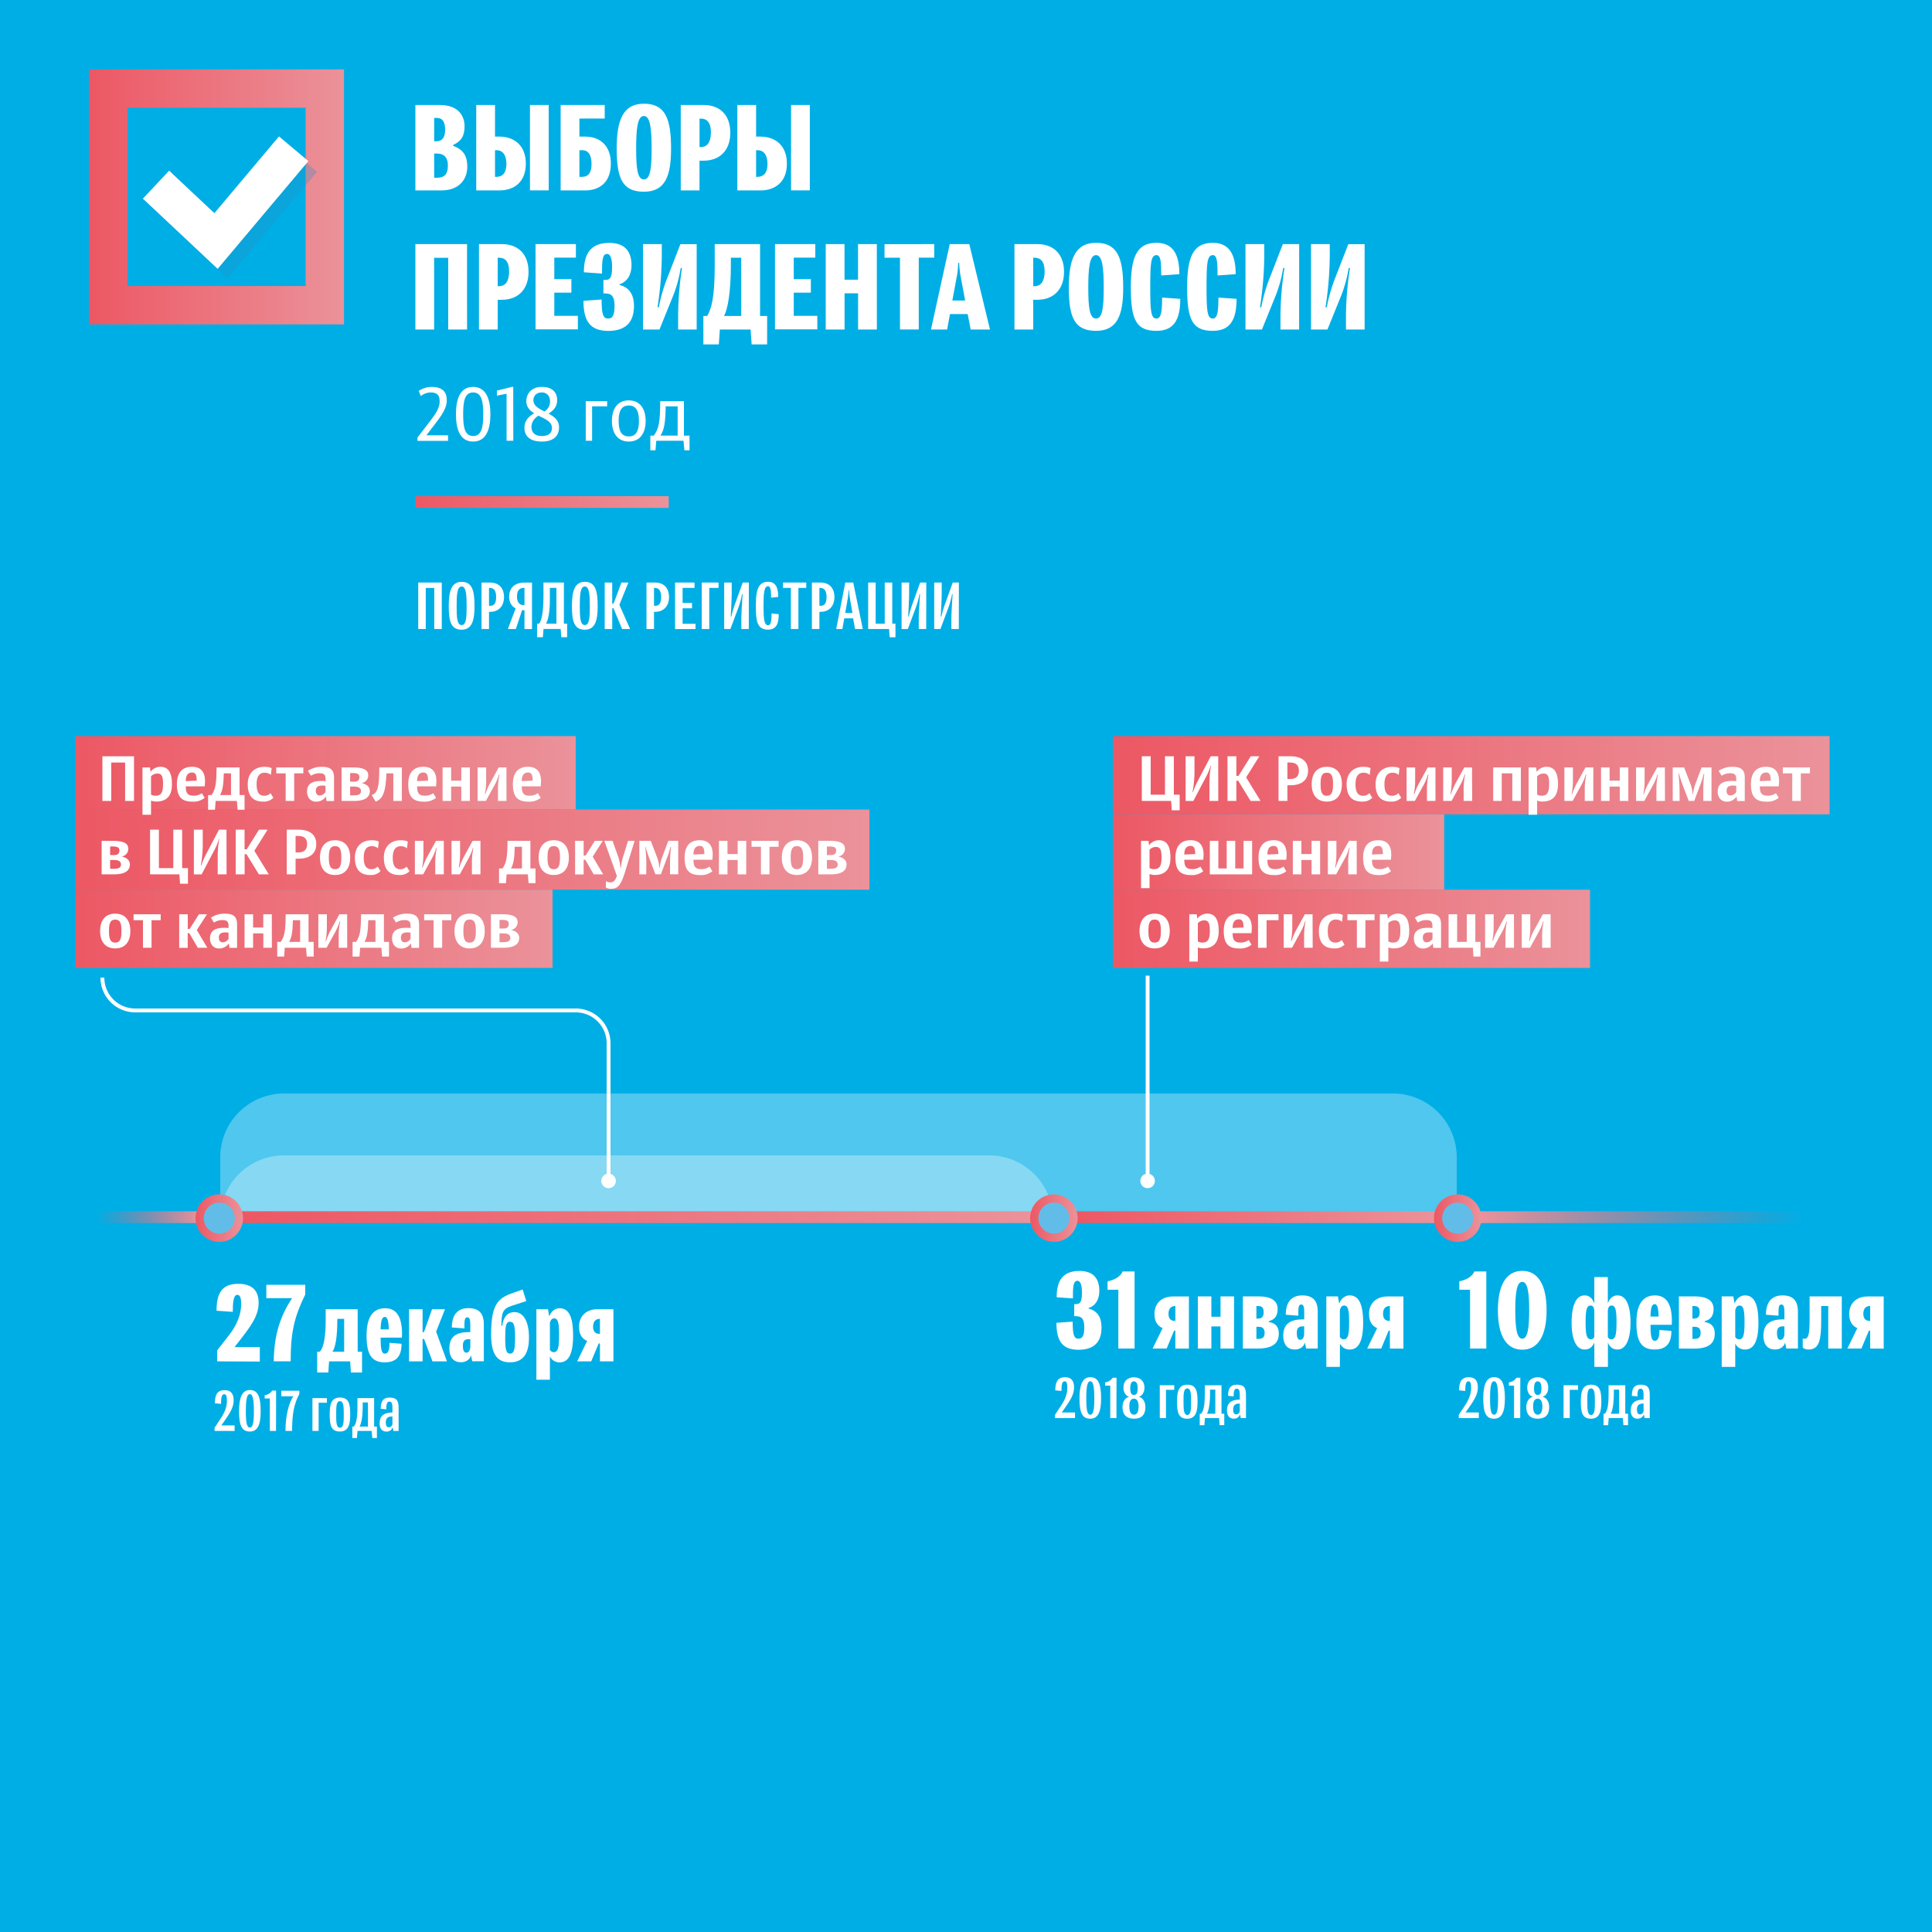 <svg xmlns="http://www.w3.org/2000/svg" xmlns:xlink="http://www.w3.org/1999/xlink" viewBox="0 0 1000 1000"><defs><style>.cls-1{isolation:isolate;}.cls-2{fill:#00aee6;}.cls-3{fill:url(#linear-gradient);}.cls-4{fill:url(#linear-gradient-2);}.cls-5{fill:url(#linear-gradient-3);}.cls-6{fill:url(#linear-gradient-4);}.cls-7{fill:url(#linear-gradient-5);}.cls-8{fill:url(#linear-gradient-6);}.cls-11,.cls-9{fill:#fff;}.cls-10,.cls-12,.cls-13,.cls-14,.cls-15,.cls-18,.cls-20,.cls-21,.cls-22,.cls-23{fill:none;}.cls-10,.cls-12,.cls-13,.cls-14,.cls-15,.cls-16,.cls-17,.cls-18,.cls-19,.cls-20,.cls-21,.cls-22,.cls-23{stroke-miterlimit:10;}.cls-10,.cls-21,.cls-22{stroke-width:19.86px;}.cls-10{stroke:url(#linear-gradient-7);}.cls-11{opacity:0.31;}.cls-12,.cls-13,.cls-14,.cls-15{stroke-width:6.11px;}.cls-12{stroke:url(#linear-gradient-8);}.cls-13{stroke:url(#linear-gradient-9);}.cls-14{stroke:url(#linear-gradient-10);}.cls-15{stroke:url(#linear-gradient-11);}.cls-16,.cls-17,.cls-19{fill:#61bde8;stroke-width:4.27px;}.cls-16{stroke:url(#linear-gradient-12);}.cls-17{stroke:url(#linear-gradient-13);}.cls-18,.cls-22{stroke:#fff;}.cls-18{stroke-width:2px;}.cls-19{stroke:url(#linear-gradient-14);}.cls-20,.cls-23{stroke-width:6px;}.cls-20{stroke:url(#linear-gradient-15);}.cls-21{stroke:#278cc2;opacity:0.3;mix-blend-mode:multiply;}.cls-23{stroke:url(#linear-gradient-16);}</style><linearGradient id="linear-gradient" x1="576" y1="401.25" x2="947" y2="401.25" gradientUnits="userSpaceOnUse"><stop offset="0" stop-color="#ec5864"/><stop offset="1" stop-color="#eb929a"/></linearGradient><linearGradient id="linear-gradient-2" y1="441" x2="747.5" y2="441" xlink:href="#linear-gradient"/><linearGradient id="linear-gradient-3" y1="480.75" x2="823" y2="480.75" xlink:href="#linear-gradient"/><linearGradient id="linear-gradient-4" x1="39" y1="400" x2="298" y2="400" xlink:href="#linear-gradient"/><linearGradient id="linear-gradient-5" x1="39" y1="439.75" x2="450" y2="439.75" xlink:href="#linear-gradient"/><linearGradient id="linear-gradient-6" x1="39" y1="480.75" x2="286" y2="480.75" xlink:href="#linear-gradient"/><linearGradient id="linear-gradient-7" x1="46.07" y1="101.9" x2="178.06" y2="101.9" xlink:href="#linear-gradient"/><linearGradient id="linear-gradient-8" x1="123" y1="630" x2="535" y2="630" xlink:href="#linear-gradient"/><linearGradient id="linear-gradient-9" x1="557" y1="630" x2="744" y2="630" xlink:href="#linear-gradient"/><linearGradient id="linear-gradient-10" x1="50" y1="630" x2="103" y2="630" gradientUnits="userSpaceOnUse"><stop offset="0" stop-color="#ec5864" stop-opacity="0"/><stop offset="1" stop-color="#eb929a"/></linearGradient><linearGradient id="linear-gradient-11" x1="-1749" y1="1136" x2="-1581" y2="1136" gradientTransform="translate(-815 1766) rotate(180)" xlink:href="#linear-gradient-10"/><linearGradient id="linear-gradient-12" x1="101.21" y1="630.5" x2="125.79" y2="630.5" xlink:href="#linear-gradient"/><linearGradient id="linear-gradient-13" x1="533.21" y1="630.5" x2="557.79" y2="630.5" xlink:href="#linear-gradient"/><linearGradient id="linear-gradient-14" x1="742.21" y1="630.5" x2="766.79" y2="630.5" xlink:href="#linear-gradient"/><linearGradient id="linear-gradient-15" x1="216" y1="259.84" x2="346.13" y2="259.84" xlink:href="#linear-gradient"/><linearGradient id="linear-gradient-16" x1="215" y1="259.84" x2="345.13" y2="259.84" xlink:href="#linear-gradient"/></defs><title>4</title><g class="cls-1"><g id="Layer_1" data-name="Layer 1"><rect class="cls-2" x="-9" y="-9" width="1018" height="1018"/><rect class="cls-3" x="576" y="381" width="371" height="40.5"/><rect class="cls-4" x="576" y="421.5" width="171.5" height="39"/><rect class="cls-5" x="576" y="460.5" width="247" height="40.5"/><rect class="cls-6" x="39" y="381" width="259" height="38"/><rect class="cls-7" x="39" y="419" width="411" height="41.5"/><rect class="cls-8" x="39" y="460.5" width="247" height="40.5"/><path class="cls-9" d="M69.36,414.57H64.77V394.68h-7.2v19.89H53V391.45H69.36Z"/><path class="cls-9" d="M78.17,414.4v7.31H73.75V397.23h3.88l.27,2.28A6.44,6.44,0,0,1,83,396.89c3.4,0,6,2,6,9,0,6.56-3.16,9-8.26,9A8.9,8.9,0,0,1,78.17,414.4Zm0-12.58v9.45a4.13,4.13,0,0,0,2.55.58c2.58,0,3.67-1.66,3.67-6,0-4.15-.71-5.47-3-5.47A4.52,4.52,0,0,0,78.17,401.82Z"/><path class="cls-9" d="M99.42,396.89c4.72,0,6.7,2.89,6.7,7.42,0,.64-.07,1.63-.17,2.71H96.16c0,3.17.78,4.83,3.91,4.83a7,7,0,0,0,4.41-1.29l1.47,2.38a9.13,9.13,0,0,1-6.19,2c-5.17,0-8.19-1.87-8.19-9C91.57,399.75,94.46,396.89,99.42,396.89Zm-3.26,7.42,5.64-.24c0-2.65-.44-4.22-2.38-4.22C97.18,399.85,96.16,401.45,96.16,404.31Z"/><path class="cls-9" d="M126.58,411.51v7.62H123l-.38-4.56h-11l-.34,4.56h-3.57v-7.62h1.8c2.14-3.13,2.52-6.08,2.59-14.28H124v14.28Zm-7,0V400.29h-3.74c-.14,5.82-.61,8.91-1.94,11.22Z"/><path class="cls-9" d="M140,410.53l1.5,2.38a6.83,6.83,0,0,1-5.27,2c-4.69,0-8-2.28-8-9,0-6.19,4-9,8.67-9,2.92,0,3.7.75,3.7.75l-.4,3.44a4.68,4.68,0,0,0-3.27-1.13c-2.65,0-4.11,1.91-4.11,5.92,0,4.21,1.32,6,3.94,6A4.23,4.23,0,0,0,140,410.53Z"/><path class="cls-9" d="M157,397.23v3.06h-4.72v14.28h-4.42V400.29H143v-3.06Z"/><path class="cls-9" d="M159.36,399a12.43,12.43,0,0,1,7.41-2.08c4.49,0,6.12,1.84,6.12,5.51v12.17H169l-.31-2.34a5.91,5.91,0,0,1-5.1,2.68c-2.78,0-4.66-2.07-4.66-5.3,0-4.28,3.37-5.41,7.11-5.41a14.78,14.78,0,0,1,2.48.14v-1c0-2.11-.58-3.13-3.09-3.13a7.69,7.69,0,0,0-4.45,1.29Zm9.11,7.75a8.49,8.49,0,0,0-1.63-.14c-2,0-3.37.58-3.37,2.65,0,1.53.62,2.49,2.08,2.49a3.89,3.89,0,0,0,2.92-1.77Z"/><path class="cls-9" d="M176.8,414.57V397.23h5.89c5.71,0,7.92,1.4,7.92,4.15a4,4,0,0,1-3.47,3.95c2.55.5,4.28,1.9,4.28,4.11,0,3.53-3,5.13-8.26,5.13Zm4.42-14.45v4.46h2.11c1.9,0,2.69-.78,2.69-2.35s-1-2.11-3.74-2.11Zm0,7v4.55h1.84c2.65,0,3.77-.61,3.77-2.24s-1.32-2.31-3.77-2.31Z"/><path class="cls-9" d="M192.38,411.51c3.12-1.15,3.94-3.87,3.94-14.28H208v17.34h-4.42V400.29H200c-.27,9.32-1.77,13.23-5.54,14.62Z"/><path class="cls-9" d="M219.17,396.89c4.72,0,6.69,2.89,6.69,7.42,0,.64-.07,1.63-.17,2.71H215.9c0,3.17.78,4.83,3.91,4.83a7,7,0,0,0,4.42-1.29l1.46,2.38a9.08,9.08,0,0,1-6.18,2c-5.17,0-8.2-1.87-8.2-9C211.31,399.75,214.2,396.89,219.17,396.89Zm-3.27,7.42,5.65-.24c0-2.65-.45-4.22-2.38-4.22C216.92,399.85,215.9,401.45,215.9,404.31Z"/><path class="cls-9" d="M243.2,414.57h-4.42v-7.44h-5.27v7.44h-4.42V397.23h4.42v6.84h5.27v-6.84h4.42Z"/><path class="cls-9" d="M262.17,414.57h-4.41v-5.3a36.88,36.88,0,0,1,.78-8.4h-.27a26.52,26.52,0,0,1-2.39,5.68l-4.38,8h-4.28V397.23h4.42v6.23a37.72,37.72,0,0,1-.68,7.61h.27a33.75,33.75,0,0,1,2.34-5.54l4.56-8.3h4Z"/><path class="cls-9" d="M273.33,396.89c4.72,0,6.7,2.89,6.7,7.42,0,.64-.07,1.63-.17,2.71h-9.8c0,3.17.79,4.83,3.91,4.83a7,7,0,0,0,4.42-1.29l1.47,2.38a9.13,9.13,0,0,1-6.19,2c-5.17,0-8.2-1.87-8.2-9C265.47,399.75,268.36,396.89,273.33,396.89Zm-3.27,7.42,5.65-.24c0-2.65-.44-4.22-2.38-4.22C271.08,399.85,270.06,401.45,270.06,404.31Z"/><path class="cls-9" d="M52.6,452.57V435.23h5.88c5.72,0,7.93,1.4,7.93,4.15a4,4,0,0,1-3.47,3.95c2.55.5,4.28,1.9,4.28,4.11,0,3.53-3,5.13-8.26,5.13ZM57,438.12v4.46h2.11c1.9,0,2.69-.78,2.69-2.35s-1-2.11-3.74-2.11Zm0,7v4.55h1.84c2.65,0,3.77-.61,3.77-2.24s-1.32-2.31-3.77-2.31Z"/><path class="cls-9" d="M97.28,457.4H93.2l-.34-4.83H77.66V429.45h4.59v19.89H89.7V429.45h4.58v19.89h3Z"/><path class="cls-9" d="M117.27,452.57h-4.59v-9.31a55.05,55.05,0,0,1,.81-9.08h-.17a27.24,27.24,0,0,1-2.14,5.41l-6.83,13h-4V429.45h4.59v8.61a57.93,57.93,0,0,1-1,9.85h.27a34.34,34.34,0,0,1,2.31-5.47l6.83-13h3.88Z"/><path class="cls-9" d="M139.13,452.57H134l-6.43-10.47h-.95v10.47H122V429.45h4.59v10.14h1.12l6.32-10.14h4.46l-6.84,10.92Z"/><path class="cls-9" d="M153,452.57h-4.59V429.45h6.12c5.81,0,9.18,2.59,9.18,7.45s-3.34,7.55-9.18,7.55H153Zm0-19.89v8.54h1.42c3.4,0,4.53-1.8,4.53-4.32s-1.13-4.22-4.56-4.22Z"/><path class="cls-9" d="M165.62,443.9c0-5.78,2.89-9,7.82-9s7.82,3.23,7.82,9-2.89,9-7.82,9S165.62,449.68,165.62,443.9Zm4.59,0c0,3.64.51,6,3.23,6s3.23-2.31,3.23-6-.48-5.95-3.23-5.95S170.21,440.27,170.21,443.9Z"/><path class="cls-9" d="M195.47,448.53l1.49,2.38a6.81,6.81,0,0,1-5.27,2c-4.69,0-8-2.28-8-9,0-6.19,4-9,8.66-9,2.93,0,3.71.75,3.71.75l-.41,3.44a4.67,4.67,0,0,0-3.26-1.13c-2.65,0-4.12,1.91-4.12,5.92,0,4.21,1.33,6,4,6A4.23,4.23,0,0,0,195.47,448.53Z"/><path class="cls-9" d="M210.46,448.53l1.5,2.38a6.83,6.83,0,0,1-5.27,2c-4.69,0-8-2.28-8-9,0-6.19,4-9,8.67-9,2.92,0,3.7.75,3.7.75l-.4,3.44A4.68,4.68,0,0,0,207.4,438c-2.65,0-4.11,1.91-4.11,5.92,0,4.21,1.32,6,3.94,6A4.23,4.23,0,0,0,210.46,448.53Z"/><path class="cls-9" d="M229.71,452.57h-4.42v-5.3a36.88,36.88,0,0,1,.78-8.4h-.28a26.59,26.59,0,0,1-2.37,5.68l-4.39,8h-4.28V435.23h4.42v6.23a37.72,37.72,0,0,1-.68,7.61h.27a33.75,33.75,0,0,1,2.34-5.54l4.56-8.3h4.05Z"/><path class="cls-9" d="M248.68,452.57h-4.42v-5.3a36.88,36.88,0,0,1,.78-8.4h-.27a26.84,26.84,0,0,1-2.38,5.68l-4.39,8h-4.28V435.23h4.42v6.23a37.72,37.72,0,0,1-.68,7.61h.27a33.2,33.2,0,0,1,2.35-5.54l4.55-8.3h4.05Z"/><path class="cls-9" d="M277.17,449.51v7.62H273.6l-.38-4.56h-11l-.34,4.56h-3.57v-7.62h1.81c2.14-3.13,2.51-6.08,2.58-14.28h11.83v14.28Zm-7,0V438.29h-3.74c-.13,5.82-.61,8.91-1.94,11.22Z"/><path class="cls-9" d="M278.8,443.9c0-5.78,2.89-9,7.82-9s7.82,3.23,7.82,9-2.89,9-7.82,9S278.8,449.68,278.8,443.9Zm4.59,0c0,3.64.51,6,3.23,6s3.23-2.31,3.23-6-.47-5.95-3.23-5.95S283.39,440.27,283.39,443.9Z"/><path class="cls-9" d="M306.78,443.39l5.44,9.18h-4.93L302.94,445h-.85v7.61h-4.42V435.23h4.42v7.59h1l4.79-7.59H312Z"/><path class="cls-9" d="M312.8,435.23h4.25l2.55,7.14a23.45,23.45,0,0,1,1.53,6.77h.27a29,29,0,0,1,1.46-6.77l2.21-7.14h3.4l-5,16.25c-2.07,6.63-3.74,8.57-7.07,8.57a5,5,0,0,1-2.79-.68v-3.23a5.24,5.24,0,0,0,2.21.58c1.57,0,2.62-.71,3.47-3.4Z"/><path class="cls-9" d="M334.49,452.57h-3.57V435.23h5.92L340.2,444a18.37,18.37,0,0,1,1.06,5h.27a19.14,19.14,0,0,1,1.09-5l3.3-8.81h5.13v17.34H346.8v-6.08a73.3,73.3,0,0,1,.51-8.06H347a41.75,41.75,0,0,1-1.63,5.34l-3.3,8.8h-2.82l-2.86-7.44a62.25,62.25,0,0,1-2.21-6.7H334c.17,1.19.54,5.47.54,8.06Z"/><path class="cls-9" d="M362.2,434.89c4.73,0,6.7,2.89,6.7,7.42,0,.64-.07,1.63-.17,2.71h-9.79c0,3.17.78,4.83,3.91,4.83a7,7,0,0,0,4.42-1.29l1.46,2.38a9.13,9.13,0,0,1-6.19,2c-5.17,0-8.19-1.87-8.19-9C354.35,437.75,357.24,434.89,362.2,434.89Zm-3.26,7.42,5.64-.24c0-2.65-.44-4.22-2.38-4.22C360,437.85,358.94,439.45,358.94,442.31Z"/><path class="cls-9" d="M386.24,452.57h-4.42v-7.44h-5.27v7.44h-4.42V435.23h4.42v6.84h5.27v-6.84h4.42Z"/><path class="cls-9" d="M403,435.23v3.06h-4.72v14.28h-4.42V438.29H389v-3.06Z"/><path class="cls-9" d="M404.67,443.9c0-5.78,2.89-9,7.82-9s7.82,3.23,7.82,9-2.89,9-7.82,9S404.67,449.68,404.67,443.9Zm4.59,0c0,3.64.51,6,3.23,6s3.23-2.31,3.23-6-.48-5.95-3.23-5.95S409.26,440.27,409.26,443.9Z"/><path class="cls-9" d="M423.54,452.57V435.23h5.88c5.71,0,7.92,1.4,7.92,4.15a4,4,0,0,1-3.47,3.95c2.55.5,4.29,1.9,4.29,4.11,0,3.53-3,5.13-8.26,5.13ZM428,438.12v4.46h2.11c1.9,0,2.68-.78,2.68-2.35s-.95-2.11-3.74-2.11Zm0,7v4.55h1.83c2.66,0,3.78-.61,3.78-2.24s-1.33-2.31-3.78-2.31Z"/><path class="cls-9" d="M51.82,481.9c0-5.78,2.89-9,7.82-9s7.82,3.23,7.82,9-2.89,9-7.82,9S51.82,487.68,51.82,481.9Zm4.59,0c0,3.64.51,6,3.23,6s3.23-2.31,3.23-6S62.39,476,59.64,476,56.41,478.27,56.41,481.9Z"/><path class="cls-9" d="M83.17,473.23v3.06H78.44v14.28H74V476.29H69.13v-3.06Z"/><path class="cls-9" d="M101.87,481.39l5.44,9.18h-4.93L98,483h-.85v7.61H92.76V473.23h4.42v7.59h1l4.8-7.59h4.14Z"/><path class="cls-9" d="M109.18,475a12.41,12.41,0,0,1,7.41-2.08c4.49,0,6.12,1.84,6.12,5.51v12.17h-3.95l-.3-2.34a5.93,5.93,0,0,1-5.1,2.68c-2.79,0-4.66-2.07-4.66-5.3,0-4.28,3.37-5.41,7.11-5.41a14.93,14.93,0,0,1,2.48.14v-1c0-2.11-.58-3.13-3.09-3.13a7.74,7.74,0,0,0-4.46,1.29Zm9.11,7.75a8.66,8.66,0,0,0-1.63-.14c-2,0-3.37.58-3.37,2.65,0,1.53.61,2.49,2.08,2.49a3.89,3.89,0,0,0,2.92-1.77Z"/><path class="cls-9" d="M140.73,490.57h-4.42v-7.44H131v7.44h-4.42V473.23H131v6.84h5.27v-6.84h4.42Z"/><path class="cls-9" d="M162.35,487.51v7.62h-3.57l-.37-4.56h-11l-.34,4.56h-3.57v-7.62h1.8c2.14-3.13,2.51-6.08,2.58-14.28h11.83v14.28Zm-7,0V476.29h-3.74c-.13,5.82-.61,8.91-1.93,11.22Z"/><path class="cls-9" d="M179.72,490.57h-4.41v-5.3a36.88,36.88,0,0,1,.78-8.4h-.27a26.84,26.84,0,0,1-2.38,5.68l-4.39,8h-4.28V473.23h4.42v6.23a37.72,37.72,0,0,1-.68,7.61h.27a33.75,33.75,0,0,1,2.34-5.54l4.56-8.3h4Z"/><path class="cls-9" d="M201.35,487.51v7.62h-3.57l-.37-4.56h-11l-.34,4.56h-3.57v-7.62h1.81c2.14-3.13,2.51-6.08,2.58-14.28h11.83v14.28Zm-7,0V476.29h-3.74c-.13,5.82-.61,8.91-1.94,11.22Z"/><path class="cls-9" d="M203.39,475a12.41,12.41,0,0,1,7.41-2.08c4.49,0,6.12,1.84,6.12,5.51v12.17H213l-.31-2.34a5.91,5.91,0,0,1-5.1,2.68c-2.78,0-4.66-2.07-4.66-5.3,0-4.28,3.37-5.41,7.11-5.41a14.78,14.78,0,0,1,2.48.14v-1c0-2.11-.58-3.13-3.09-3.13a7.69,7.69,0,0,0-4.45,1.29Zm9.11,7.75a8.49,8.49,0,0,0-1.63-.14c-2,0-3.37.58-3.37,2.65,0,1.53.62,2.49,2.08,2.49A3.89,3.89,0,0,0,212.5,486Z"/><path class="cls-9" d="M233.58,473.23v3.06h-4.72v14.28h-4.42V476.29h-4.9v-3.06Z"/><path class="cls-9" d="M235.25,481.9c0-5.78,2.89-9,7.82-9s7.82,3.23,7.82,9-2.89,9-7.82,9S235.25,487.68,235.25,481.9Zm4.59,0c0,3.64.51,6,3.23,6s3.23-2.31,3.23-6-.48-5.95-3.23-5.95S239.84,478.27,239.84,481.9Z"/><path class="cls-9" d="M254.12,490.57V473.23H260c5.71,0,7.92,1.4,7.92,4.15a4,4,0,0,1-3.47,3.95c2.55.5,4.29,1.9,4.29,4.11,0,3.53-3,5.13-8.26,5.13Zm4.42-14.45v4.46h2.11c1.9,0,2.68-.78,2.68-2.35s-.95-2.11-3.74-2.11Zm0,7v4.55h1.83c2.66,0,3.78-.61,3.78-2.24s-1.33-2.31-3.78-2.31Z"/><path class="cls-9" d="M610.59,419.4h-4.08l-.34-4.83H591V391.45h4.59v19.89H603V391.45h4.59v19.89h3Z"/><path class="cls-9" d="M630.58,414.57H626v-9.31a54,54,0,0,1,.81-9.08h-.17a27.92,27.92,0,0,1-2.14,5.41l-6.83,13h-4V391.45h4.59v8.61a57.93,57.93,0,0,1-1,9.85h.27a35.23,35.23,0,0,1,2.32-5.47l6.83-13h3.87Z"/><path class="cls-9" d="M652.45,414.57h-5.14l-6.42-10.47h-.95v10.47h-4.59V391.45h4.59v10.14h1.12l6.32-10.14h4.45L645,402.37Z"/><path class="cls-9" d="M666.35,414.57h-4.59V391.45h6.12c5.82,0,9.18,2.59,9.18,7.45s-3.33,7.55-9.18,7.55h-1.53Zm0-19.89v8.54h1.43c3.4,0,4.52-1.8,4.52-4.32s-1.12-4.22-4.55-4.22Z"/><path class="cls-9" d="M678.93,405.9c0-5.78,2.89-9,7.82-9s7.82,3.23,7.82,9-2.89,9-7.82,9S678.93,411.68,678.93,405.9Zm4.59,0c0,3.64.51,6,3.23,6s3.23-2.31,3.23-6-.47-5.95-3.23-5.95S683.52,402.27,683.52,405.9Z"/><path class="cls-9" d="M708.79,410.53l1.49,2.38a6.83,6.83,0,0,1-5.27,2c-4.69,0-8-2.28-8-9,0-6.19,4-9,8.67-9,2.93,0,3.71.75,3.71.75l-.41,3.44a4.68,4.68,0,0,0-3.27-1.13c-2.65,0-4.11,1.91-4.11,5.92,0,4.21,1.33,6,3.94,6A4.24,4.24,0,0,0,708.79,410.53Z"/><path class="cls-9" d="M723.78,410.53l1.49,2.38a6.81,6.81,0,0,1-5.27,2c-4.69,0-8-2.28-8-9,0-6.19,4-9,8.66-9,2.93,0,3.71.75,3.71.75l-.41,3.44a4.67,4.67,0,0,0-3.26-1.13c-2.65,0-4.11,1.91-4.11,5.92,0,4.21,1.32,6,3.94,6A4.23,4.23,0,0,0,723.78,410.53Z"/><path class="cls-9" d="M743,414.57H738.6v-5.3a37.52,37.52,0,0,1,.78-8.4h-.27a26.28,26.28,0,0,1-2.38,5.68l-4.38,8h-4.29V397.23h4.42v6.23a36.92,36.92,0,0,1-.68,7.61h.27a34.14,34.14,0,0,1,2.35-5.54l4.56-8.3h4Z"/><path class="cls-9" d="M762,414.57h-4.42v-5.3a36.62,36.62,0,0,1,.79-8.4h-.28a26.28,26.28,0,0,1-2.38,5.68l-4.38,8H747V397.23h4.42v6.23a37.72,37.72,0,0,1-.68,7.61h.27a33.75,33.75,0,0,1,2.34-5.54l4.56-8.3h4Z"/><path class="cls-9" d="M787.19,414.57h-4.42V400.29h-5.48v14.28h-4.41V397.23h14.31Z"/><path class="cls-9" d="M795.62,414.4v7.31H791.2V397.23h3.88l.27,2.28a6.44,6.44,0,0,1,5.06-2.62c3.4,0,6,2,6,9,0,6.56-3.16,9-8.26,9A8.9,8.9,0,0,1,795.62,414.4Zm0-12.58v9.45a4.13,4.13,0,0,0,2.55.58c2.58,0,3.67-1.66,3.67-6,0-4.15-.71-5.47-3-5.47A4.52,4.52,0,0,0,795.62,401.82Z"/><path class="cls-9" d="M824.69,414.57h-4.42v-5.3a36.88,36.88,0,0,1,.78-8.4h-.27a26.84,26.84,0,0,1-2.38,5.68l-4.39,8h-4.28V397.23h4.42v6.23a36.92,36.92,0,0,1-.68,7.61h.27a33.2,33.2,0,0,1,2.35-5.54l4.55-8.3h4.05Z"/><path class="cls-9" d="M842.81,414.57h-4.42v-7.44h-5.27v7.44H828.7V397.23h4.42v6.84h5.27v-6.84h4.42Z"/><path class="cls-9" d="M861.78,414.57h-4.42v-5.3a37.52,37.52,0,0,1,.78-8.4h-.27a26.28,26.28,0,0,1-2.38,5.68l-4.38,8h-4.29V397.23h4.42v6.23a36.92,36.92,0,0,1-.68,7.61h.28a32.83,32.83,0,0,1,2.34-5.54l4.56-8.3h4Z"/><path class="cls-9" d="M869.37,414.57H865.8V397.23h5.91l3.37,8.81a18.62,18.62,0,0,1,1,5h.27a19.14,19.14,0,0,1,1.09-5l3.3-8.81h5.13v17.34h-4.25v-6.08a76,76,0,0,1,.51-8.06h-.27a40.21,40.21,0,0,1-1.63,5.34l-3.3,8.8h-2.82l-2.86-7.44a67.37,67.37,0,0,1-2.21-6.7h-.27c.17,1.19.55,5.47.55,8.06Z"/><path class="cls-9" d="M889.56,399a12.41,12.41,0,0,1,7.41-2.08c4.49,0,6.12,1.84,6.12,5.51v12.17h-3.94l-.31-2.34a5.91,5.91,0,0,1-5.1,2.68c-2.78,0-4.65-2.07-4.65-5.3,0-4.28,3.36-5.41,7.1-5.41a14.78,14.78,0,0,1,2.48.14v-1c0-2.11-.58-3.13-3.09-3.13a7.74,7.74,0,0,0-4.46,1.29Zm9.11,7.75a8.49,8.49,0,0,0-1.63-.14c-2,0-3.37.58-3.37,2.65,0,1.53.62,2.49,2.08,2.49a3.89,3.89,0,0,0,2.92-1.77Z"/><path class="cls-9" d="M914.14,396.89c4.73,0,6.7,2.89,6.7,7.42,0,.64-.07,1.63-.17,2.71h-9.79c0,3.17.78,4.83,3.91,4.83a7,7,0,0,0,4.42-1.29l1.46,2.38a9.13,9.13,0,0,1-6.19,2c-5.16,0-8.19-1.87-8.19-9C906.29,399.75,909.18,396.89,914.14,396.89Zm-3.26,7.42,5.64-.24c0-2.65-.44-4.22-2.38-4.22C911.9,399.85,910.88,401.45,910.88,404.31Z"/><path class="cls-9" d="M936.82,397.23v3.06h-4.73v14.28h-4.42V400.29h-4.89v-3.06Z"/><path class="cls-9" d="M595,452.4v7.31H590.6V435.23h3.88l.27,2.28a6.45,6.45,0,0,1,5.07-2.62c3.39,0,6,2,6,9,0,6.56-3.16,9-8.26,9A9,9,0,0,1,595,452.4Zm0-12.58v9.45a4.16,4.16,0,0,0,2.55.58c2.59,0,3.67-1.66,3.67-6,0-4.15-.71-5.47-3-5.47A4.52,4.52,0,0,0,595,439.82Z"/><path class="cls-9" d="M616.27,434.89c4.73,0,6.7,2.89,6.7,7.42,0,.64-.07,1.63-.17,2.71H613c0,3.17.78,4.83,3.91,4.83a7,7,0,0,0,4.42-1.29l1.46,2.38a9.13,9.13,0,0,1-6.19,2c-5.17,0-8.19-1.87-8.19-9C608.42,437.75,611.31,434.89,616.27,434.89ZM613,442.31l5.64-.24c0-2.65-.44-4.22-2.38-4.22C614,437.85,613,439.45,613,442.31Z"/><path class="cls-9" d="M648.09,452.57H626.2V435.23h4.42v14.28h4.32V435.23h4.42v14.28h4.31V435.23h4.42Z"/><path class="cls-9" d="M659.25,434.89c4.72,0,6.7,2.89,6.7,7.42,0,.64-.07,1.63-.17,2.71H656c0,3.17.79,4.83,3.91,4.83a7,7,0,0,0,4.42-1.29l1.47,2.38a9.13,9.13,0,0,1-6.19,2c-5.17,0-8.2-1.87-8.2-9C651.39,437.75,654.28,434.89,659.25,434.89ZM656,442.31l5.65-.24c0-2.65-.44-4.22-2.38-4.22C657,437.85,656,439.45,656,442.31Z"/><path class="cls-9" d="M683.29,452.57h-4.42v-7.44H673.6v7.44h-4.42V435.23h4.42v6.84h5.27v-6.84h4.42Z"/><path class="cls-9" d="M702.26,452.57h-4.42v-5.3a36.88,36.88,0,0,1,.78-8.4h-.27a26.84,26.84,0,0,1-2.38,5.68l-4.39,8H687.3V435.23h4.42v6.23a37.72,37.72,0,0,1-.68,7.61h.27a33.2,33.2,0,0,1,2.35-5.54l4.55-8.3h4Z"/><path class="cls-9" d="M713.41,434.89c4.72,0,6.7,2.89,6.7,7.42,0,.64-.07,1.63-.17,2.71h-9.8c0,3.17.79,4.83,3.91,4.83a7,7,0,0,0,4.42-1.29l1.47,2.38a9.13,9.13,0,0,1-6.19,2c-5.17,0-8.19-1.87-8.19-9C705.56,437.75,708.45,434.89,713.41,434.89Zm-3.27,7.42,5.65-.24c0-2.65-.44-4.22-2.38-4.22C711.17,437.85,710.14,439.45,710.14,442.31Z"/><path class="cls-9" d="M589.82,481.9c0-5.78,2.89-9,7.82-9s7.82,3.23,7.82,9-2.89,9-7.82,9S589.82,487.68,589.82,481.9Zm4.59,0c0,3.64.51,6,3.23,6s3.23-2.31,3.23-6-.48-5.95-3.23-5.95S594.41,478.27,594.41,481.9Z"/><path class="cls-9" d="M620,490.4v7.31h-4.42V473.23h3.87l.28,2.28a6.44,6.44,0,0,1,5.06-2.62c3.4,0,6,2,6,9,0,6.56-3.16,9-8.26,9A8.9,8.9,0,0,1,620,490.4Zm0-12.58v9.45a4.13,4.13,0,0,0,2.55.58c2.58,0,3.67-1.66,3.67-6,0-4.15-.72-5.47-3-5.47A4.52,4.52,0,0,0,620,477.82Z"/><path class="cls-9" d="M641.23,472.89c4.72,0,6.69,2.89,6.69,7.42,0,.64-.06,1.63-.17,2.71H638c0,3.17.79,4.83,3.91,4.83a7,7,0,0,0,4.42-1.29l1.46,2.38a9.08,9.08,0,0,1-6.18,2c-5.17,0-8.19-1.87-8.19-9C633.38,475.75,636.26,472.89,641.23,472.89ZM638,480.31l5.65-.24c0-2.65-.44-4.22-2.38-4.22C639,475.85,638,477.45,638,480.31Z"/><path class="cls-9" d="M661.76,473.23v3.06h-6.18v14.28h-4.42V473.23Z"/><path class="cls-9" d="M679.44,490.57H675v-5.3a37.52,37.52,0,0,1,.78-8.4h-.27a26.28,26.28,0,0,1-2.38,5.68l-4.38,8h-4.29V473.23h4.42v6.23a36.92,36.92,0,0,1-.68,7.61h.28a32.83,32.83,0,0,1,2.34-5.54l4.56-8.3h4Z"/><path class="cls-9" d="M694.44,486.53l1.49,2.38a6.83,6.83,0,0,1-5.27,2c-4.69,0-8-2.28-8-9,0-6.19,4-9,8.67-9,2.93,0,3.71.75,3.71.75l-.41,3.44a4.67,4.67,0,0,0-3.26-1.13c-2.65,0-4.12,1.91-4.12,5.92,0,4.21,1.33,6,4,6A4.23,4.23,0,0,0,694.44,486.53Z"/><path class="cls-9" d="M711.47,473.23v3.06h-4.73v14.28h-4.41V476.29h-4.9v-3.06Z"/><path class="cls-9" d="M718.61,490.4v7.31h-4.42V473.23h3.88l.27,2.28a6.44,6.44,0,0,1,5.06-2.62c3.4,0,6,2,6,9,0,6.56-3.16,9-8.26,9A8.9,8.9,0,0,1,718.61,490.4Zm0-12.58v9.45a4.13,4.13,0,0,0,2.55.58c2.58,0,3.67-1.66,3.67-6,0-4.15-.71-5.47-3-5.47A4.52,4.52,0,0,0,718.61,477.82Z"/><path class="cls-9" d="M732.35,475a12.39,12.39,0,0,1,7.41-2.08c4.49,0,6.12,1.84,6.12,5.51v12.17h-4l-.3-2.34a5.93,5.93,0,0,1-5.1,2.68c-2.79,0-4.66-2.07-4.66-5.3,0-4.28,3.37-5.41,7.11-5.41a14.93,14.93,0,0,1,2.48.14v-1c0-2.11-.58-3.13-3.09-3.13a7.74,7.74,0,0,0-4.46,1.29Zm9.11,7.75a8.66,8.66,0,0,0-1.63-.14c-2,0-3.37.58-3.37,2.65,0,1.53.61,2.49,2.08,2.49a3.89,3.89,0,0,0,2.92-1.77Z"/><path class="cls-9" d="M766.28,487.51v7.62h-3.61l-.3-4.56H749.79V473.23h4.42v14.28h5V473.23h4.42v14.28Z"/><path class="cls-9" d="M783.65,490.57h-4.42v-5.3a37.52,37.52,0,0,1,.78-8.4h-.27a26.28,26.28,0,0,1-2.38,5.68l-4.38,8h-4.29V473.23h4.42v6.23a36.92,36.92,0,0,1-.68,7.61h.28a32.83,32.83,0,0,1,2.34-5.54l4.56-8.3h4Z"/><path class="cls-9" d="M802.62,490.57H798.2v-5.3a36.62,36.62,0,0,1,.79-8.4h-.28a26.28,26.28,0,0,1-2.38,5.68l-4.38,8h-4.28V473.23h4.41v6.23a36.92,36.92,0,0,1-.68,7.61h.28a32.83,32.83,0,0,1,2.34-5.54l4.56-8.3h4Z"/><rect class="cls-10" x="56" y="45.84" width="112.13" height="112.13"/><path class="cls-11" d="M721,566H147a33,33,0,0,0-33,33h0v32l640-2V599h0A33,33,0,0,0,721,566Z"/><path class="cls-11" d="M147,598H512a33,33,0,0,1,33,33v0a0,0,0,0,1,0,0H114a0,0,0,0,1,0,0v0A33,33,0,0,1,147,598Z"/><path class="cls-9" d="M112.41,704.64v-5.7l6.24-8c4-5.16,6.18-10.62,6.18-16,0-2.94-.48-4.74-2-4.74-2.1,0-2.34,4.5-2.34,8.82l-8.4-.6c0-8.76,2.58-13.92,11.16-13.92,7,0,10.62,3.24,10.62,9.84,0,6.78-4.26,12.3-9.42,19l-3.06,3.9h13.08v7.5Z"/><path class="cls-9" d="M158,665v5c-5.58,11.46-7.56,19.32-7.56,34.62h-8.76c.18-14.46,3.78-23.94,9.48-32.7H137.85V665Z"/><path class="cls-9" d="M187.39,710.39h-5.76l-.39-5.75H170.33l-.39,5.75h-5.76V699.64h1.3c2.35-2.25,3.1-9.1,3.1-16.5v-5.5h16.56v22h2.25Zm-9.26-10.75v-17h-3.54v.5c0,8.55-.86,14.05-2.5,16.5Z"/><path class="cls-9" d="M207.84,695.54c0,6.3-2.55,9.6-8.71,9.6-6.9,0-9.4-4.25-9.4-13.8,0-8.55,2.61-14.2,9.61-14.2,5.6,0,8.75,4,8.75,13.3,0,.6,0,1.25-.05,1.9H197c0,5.7.39,8.3,2.2,8.3s2.4-2,2.4-5.6ZM197,688.09h4.25c-.11-4.55-.8-6.45-2-6.45C197.63,681.64,197.13,683.74,197,688.09Z"/><path class="cls-9" d="M211.73,677.64h7v12.1l.81-.5,4.09-11.6h6.71l-4.61,11.6,5.61,15.4h-7.5L219.48,693l-.75.15v11.5h-7Z"/><path class="cls-9" d="M243.43,685.84c0-2.7-.35-4-1.55-4s-1.5,1.25-1.5,4v1.75l-6.5-.5c0-6.4,2.85-10,8.55-10,5.4,0,8,2.65,8,8.4v19.1h-6l-.64-3.1c-.46,1.8-2.11,3.6-5.21,3.6-4.35,0-6-3.2-6-7.1,0-6.45,3.9-8.5,10.25-8.5h.6Zm0,7.3h-.55c-2.15,0-3.3.65-3.3,3.45,0,1.9.4,3.55,1.8,3.55,1.1,0,1.85-1.1,2.05-2.6Z"/><path class="cls-9" d="M260,686.19c.25-3.15,1.9-7.05,6.26-7.05,4.84,0,7.54,5.15,7.54,13.2,0,7-2.14,12.8-9.85,12.8-7.25,0-9.75-5-9.75-14.7,0-15.15,3.6-18.5,10.81-21.05l5.5-1.95,1.9,6-7.15,2.3c-5.26,1.7-5.61,3.6-5.76,10.45Zm4,14.45c2.25,0,2.6-2.7,2.6-8.3s-.35-8.2-2.6-8.2-2.5,2.6-2.5,8.2S261.83,700.64,264,700.64Z"/><path class="cls-9" d="M284.63,714.14h-7v-36.5h6l.65,3.75c1.05-2.75,3.1-4.25,5.4-4.25,5.3,0,6.95,5.65,6.95,14.2,0,9-2.15,13.8-6.9,13.8a5.38,5.38,0,0,1-5.1-3.1Zm0-29.35v13.85a2.31,2.31,0,0,0,1.95,1.25c2.3,0,2.8-2.55,2.8-8.9,0-6.65-.65-8.6-2.6-8.6C285.58,682.39,284.93,683.44,284.63,684.79Z"/><path class="cls-9" d="M310.53,704.64v-9.25h-.65L306,704.64h-7.25l5.15-10.55c-2.85-1.25-4.2-3.7-4.2-7.4,0-5.35,3.65-9.05,9.55-9.05h8.25v27Zm-.2-22c-1.95,0-3.35,1.3-3.35,4.05s1.35,3.7,3.3,3.7h.25v-7.75Z"/><path class="cls-9" d="M111.06,740.64V739l3-4.52c2.21-3.29,3.39-6.2,3.39-9.34,0-2.14-.22-3.49-1.44-3.49-1.43,0-1.59,2.4-1.59,5l-3.2-.32c0-3.72.86-6.79,5-6.79,3.17,0,4.73,1.7,4.73,5.38,0,3.42-2,6.62-4.63,10.37l-1.76,2.49h6.87v2.88Z"/><path class="cls-9" d="M134.93,730.47c0,7.07-1.63,10.49-5.6,10.49s-5.6-2.78-5.6-10.49c0-7.08,1.57-11,5.6-11S134.93,722.75,134.93,730.47Zm-5.6,8.41c1.6,0,2.08-2.59,2.08-8.41s-.48-8.87-2.08-8.87-2.08,3-2.08,8.87S127.73,738.88,129.33,738.88Z"/><path class="cls-9" d="M142.87,740.64h-3.2v-16.8H137v-1.69a5.29,5.29,0,0,0,3.91-2.4h2Z"/><path class="cls-9" d="M154.93,719.84v1.7c-2.81,5.25-3.74,10.46-3.74,19.1h-3.42c0-7.71,1.6-14.08,4-17.92h-6.15v-2.88Z"/><path class="cls-9" d="M169.21,723.68v2.37h-4.29v14.59h-3.2v-17Z"/><path class="cls-9" d="M181.27,732.13c0,4.83-.74,8.83-5.34,8.83s-5.28-3.36-5.28-8.83c0-4.83.6-8.77,5.28-8.77S181.27,726.66,181.27,732.13ZM175.93,739c2,0,2-3.33,2-6.91s0-6.85-2-6.85-1.92,3.27-1.92,6.85S174,739,175.93,739Z"/><path class="cls-9" d="M183.13,738.4c1.08-1.37,1.88-3.71,1.88-10v-4.74h8.64V738.4h1.44v5.92h-2.4l-.32-3.68h-7.32l-.29,3.68h-2.4V738.4Zm7.32,0V725.92h-2.72v1.92c0,5.44-.67,8.9-1.6,10.56Z"/><path class="cls-9" d="M203.12,729c0-2.4-.28-3.52-1.53-3.52s-1.63,1.09-1.63,4l-2.88-.32c0-3.77,1.15-5.76,4.51-5.76,4.19,0,4.73,2.08,4.73,5.76v11.52h-2.68l-.35-2a3.25,3.25,0,0,1-3.24,2.3c-2.17,0-3.55-1.37-3.55-4.29,0-4.12,2.59-5.56,6.62-5.56Zm0,4.16c-2.14,0-3.42.64-3.42,3.11,0,1.44.35,2.49,1.63,2.49a1.91,1.91,0,0,0,1.79-1.66Z"/><path class="cls-9" d="M546.81,684.68l8.4-.6c0,6.9.72,8.82,3,8.82s3-1.92,3-5.88-1.08-5.76-4.2-5.76h-1V675h1c2.58,0,3-2.1,3-6.12,0-3.24-.6-5.94-2.34-5.94-2.22,0-2.34,3.36-2.34,9.12l-8.4-.6c0-8.34,2.94-13.62,11.76-13.62,7.38,0,10.32,4.08,10.32,10.38,0,4.62-2.22,7.8-5.52,8.76v.36c4.5,1.14,6.66,4.5,6.66,9.72,0,7-3.24,11.58-12,11.58C549.63,698.6,546.81,693.8,546.81,684.68Z"/><path class="cls-9" d="M587.25,698h-8.4V667.58h-5.58V663.2c3.24-.6,6.66-2.28,7.8-5.1h6.18Z"/><path class="cls-9" d="M608.36,698v-9.25h-.65L603.86,698h-7.25l5.15-10.55c-2.85-1.25-4.2-3.7-4.2-7.4,0-5.35,3.65-9,9.55-9h8.26v27Zm-.2-22c-1.95,0-3.35,1.3-3.35,4s1.35,3.7,3.3,3.7h.25V676Z"/><path class="cls-9" d="M638.71,698h-7V686.55H627V698h-7V671h7v10.55h4.75V671h7Z"/><path class="cls-9" d="M643.31,698V671h8c6.3,0,10,2,10,6.55,0,4.4-2.34,5.65-4.6,6.3v.4c2.26.4,5.2,1.45,5.2,6S659.37,698,651,698Zm7-22v6.5h.75c2.2,0,3-1.1,3-3.25,0-2.4-.75-3.25-3-3.25Zm0,10.75V693h1.1c2.25,0,3.15-1,3.15-3.1s-.9-3.15-3.15-3.15Z"/><path class="cls-9" d="M675.06,679.2c0-2.7-.35-4-1.55-4s-1.5,1.25-1.5,4V681l-6.5-.5c0-6.4,2.85-10,8.55-10,5.4,0,8,2.65,8,8.4V698h-6l-.65-3.1c-.45,1.8-2.1,3.6-5.2,3.6-4.35,0-6-3.2-6-7.1,0-6.45,3.9-8.5,10.25-8.5h.6Zm0,7.3h-.55c-2.15,0-3.3.65-3.3,3.45,0,1.9.4,3.55,1.8,3.55,1.1,0,1.85-1.1,2-2.6Z"/><path class="cls-9" d="M693.51,707.5h-7V671h6l.65,3.75c1.05-2.75,3.1-4.25,5.4-4.25,5.3,0,7,5.65,7,14.2,0,9-2.15,13.8-6.9,13.8a5.38,5.38,0,0,1-5.1-3.1Zm0-29.35V692a2.31,2.31,0,0,0,2,1.25c2.3,0,2.8-2.55,2.8-8.9,0-6.65-.65-8.6-2.6-8.6C694.46,675.75,693.81,676.8,693.51,678.15Z"/><path class="cls-9" d="M719.41,698v-9.25h-.65L714.91,698h-7.25l5.15-10.55c-2.85-1.25-4.2-3.7-4.2-7.4,0-5.35,3.65-9,9.55-9h8.25v27Zm-.2-22c-2,0-3.35,1.3-3.35,4s1.35,3.7,3.3,3.7h.25V676Z"/><path class="cls-9" d="M546.06,734v-1.7l3-4.51c2.21-3.29,3.39-6.2,3.39-9.34,0-2.14-.22-3.49-1.44-3.49-1.43,0-1.59,2.4-1.59,5l-3.2-.32c0-3.72.86-6.79,5-6.79,3.17,0,4.73,1.7,4.73,5.38,0,3.42-2,6.62-4.63,10.36l-1.76,2.5h6.87V734Z"/><path class="cls-9" d="M569.93,723.83c0,7.07-1.63,10.49-5.6,10.49s-5.6-2.78-5.6-10.49c0-7.08,1.57-11,5.6-11S569.93,716.11,569.93,723.83Zm-5.6,8.41c1.6,0,2.08-2.59,2.08-8.41s-.48-8.87-2.08-8.87-2.08,3-2.08,8.87S562.73,732.24,564.33,732.24Z"/><path class="cls-9" d="M577.87,734h-3.2V717.2H572v-1.69a5.29,5.29,0,0,0,3.91-2.4h2Z"/><path class="cls-9" d="M584.21,722.9c-1.35-.42-2.72-2.11-2.72-4.61,0-3.9,2.68-5.41,5.44-5.41s5.44,1.51,5.44,5.41c0,2.5-1.35,4.22-2.72,4.61v.19c1.63.29,3.2,2.21,3.2,5.22,0,4.6-2.6,6-5.92,6-3.14,0-5.92-1.44-5.92-6,0-3,1.56-4.93,3.2-5.22Zm2.72,9.34c1.34,0,2.4-1.09,2.4-4.29,0-2.88-1.06-4-2.4-4s-2.4,1-2.4,3.93C584.53,731.12,585.58,732.24,586.93,732.24Zm0-17.28c-1.19,0-1.92,1-1.92,3.75,0,2.46.73,3.32,1.92,3.32s1.92-.86,1.92-3.32C588.85,715.92,588.11,715,586.93,715Z"/><path class="cls-9" d="M607.79,717v2.37H603.5V734h-3.2V717Z"/><path class="cls-9" d="M619.85,725.49c0,4.83-.73,8.83-5.34,8.83s-5.28-3.36-5.28-8.83c0-4.83.61-8.77,5.28-8.77S619.85,720,619.85,725.49Zm-5.34,6.91c2,0,2-3.33,2-6.91s0-6.85-2-6.85-1.92,3.27-1.92,6.85S612.62,732.4,614.51,732.4Z"/><path class="cls-9" d="M621.71,731.76c1.09-1.38,1.89-3.71,1.89-10V717h8.64v14.72h1.44v5.92h-2.4L631,734h-7.33l-.29,3.68h-2.4v-5.92Zm7.33,0V719.28h-2.72v1.92c0,5.44-.67,8.9-1.6,10.56Z"/><path class="cls-9" d="M641.71,722.32c0-2.4-.29-3.52-1.54-3.52s-1.63,1.09-1.63,4l-2.88-.32c0-3.77,1.15-5.76,4.51-5.76,4.2,0,4.74,2.08,4.74,5.76V734h-2.69l-.35-2a3.25,3.25,0,0,1-3.23,2.3c-2.18,0-3.55-1.37-3.55-4.29,0-4.12,2.59-5.56,6.62-5.56Zm0,4.16c-2.15,0-3.42.64-3.42,3.1,0,1.45.35,2.5,1.63,2.5a1.93,1.93,0,0,0,1.79-1.66Z"/><path class="cls-9" d="M769.31,698h-8.4V667.58h-5.58V663.2c3.24-.6,6.66-2.28,7.8-5.1h6.18Z"/><path class="cls-9" d="M787.91,657.8c8.15,0,12.6,7.14,12.6,20.4s-4.45,20.4-12.6,20.4-12.6-7.14-12.6-20.4S779.75,657.8,787.91,657.8Zm0,5.7c-2.82,0-3.61,5.58-3.61,14.7s.79,14.7,3.61,14.7,3.6-5.58,3.6-14.7S790.72,663.5,787.91,663.5Z"/><path class="cls-9" d="M825.21,694.9c-1.2,2.85-3.1,3.6-5.05,3.6-4.75,0-6.7-6.25-6.7-13.8,0-7.05,1.45-14.2,6.75-14.2,2.3,0,3.95,1.4,5,4.15V661h7v13.65c1-2.75,2.7-4.15,5-4.15,5.3,0,6.75,7.15,6.75,14.2,0,7.55-2,13.8-6.7,13.8-2,0-3.85-.75-5-3.6v12.6h-7Zm-4.5-10.55c0,6.35.5,8.9,2.8,8.9a1.87,1.87,0,0,0,1.7-1.25V678.15c-.25-1.35-.6-2.4-1.9-2.4C821.36,675.75,820.71,677.7,820.71,684.35Zm11.5-6.2V692a1.87,1.87,0,0,0,1.7,1.25c2.3,0,2.8-2.55,2.8-8.9,0-6.65-.65-8.6-2.6-8.6C832.81,675.75,832.46,676.8,832.21,678.15Z"/><path class="cls-9" d="M865.11,688.9c0,6.3-2.55,9.6-8.7,9.6-6.9,0-9.4-4.25-9.4-13.8,0-8.55,2.6-14.2,9.6-14.2,5.6,0,8.75,4,8.75,13.3,0,.6,0,1.25-.05,1.9h-11c0,5.7.4,8.3,2.2,8.3s2.4-2,2.4-5.6Zm-10.85-7.45h4.25c-.1-4.55-.8-6.45-2-6.45C854.91,675,854.41,677.1,854.26,681.45Z"/><path class="cls-9" d="M869,698V671h8c6.3,0,9.95,2,9.95,6.55,0,4.4-2.35,5.65-4.61,6.3v.4c2.26.4,5.21,1.45,5.21,6s-2.45,7.8-10.8,7.8Zm7-22v6.5h.75c2.2,0,3-1.1,3-3.25,0-2.4-.75-3.25-3-3.25Zm0,10.75V693h1.1c2.25,0,3.15-1,3.15-3.1s-.9-3.15-3.15-3.15Z"/><path class="cls-9" d="M898.16,707.5h-7V671h6l.64,3.75c1.06-2.75,3.11-4.25,5.41-4.25,5.3,0,6.95,5.65,6.95,14.2,0,9-2.15,13.8-6.9,13.8a5.38,5.38,0,0,1-5.1-3.1Zm0-29.35V692a2.31,2.31,0,0,0,2,1.25c2.3,0,2.8-2.55,2.8-8.9,0-6.65-.65-8.6-2.6-8.6C899.11,675.75,898.46,676.8,898.16,678.15Z"/><path class="cls-9" d="M923.6,679.2c0-2.7-.35-4-1.55-4s-1.5,1.25-1.5,4V681l-6.5-.5c0-6.4,2.85-10,8.55-10,5.4,0,8,2.65,8,8.4V698h-6l-.64-3.1c-.46,1.8-2.11,3.6-5.21,3.6-4.35,0-6-3.2-6-7.1,0-6.45,3.9-8.5,10.25-8.5h.6Zm0,7.3h-.55c-2.15,0-3.3.65-3.3,3.45,0,1.9.4,3.55,1.8,3.55,1.1,0,1.85-1.1,2.05-2.6Z"/><path class="cls-9" d="M953.3,698h-7V676h-3.65v5.4c0,11.05-.4,17.1-6.55,17.1a4.48,4.48,0,0,1-3-1v-4.7a3,3,0,0,0,1,.15c2.4,0,2.55-4.3,2.55-11.55V671H953.3Z"/><path class="cls-9" d="M968,698v-9.25h-.65L963.45,698H956.2l5.15-10.55c-2.85-1.25-4.2-3.7-4.2-7.4,0-5.35,3.65-9,9.55-9H975v27Zm-.2-22c-2,0-3.35,1.3-3.35,4s1.35,3.7,3.3,3.7H968V676Z"/><path class="cls-9" d="M755.06,734v-1.7l3-4.51c2.21-3.29,3.39-6.2,3.39-9.34,0-2.14-.22-3.49-1.44-3.49-1.43,0-1.59,2.4-1.59,5l-3.2-.32c0-3.72.86-6.79,5-6.79,3.17,0,4.73,1.7,4.73,5.38,0,3.42-2,6.62-4.63,10.36l-1.76,2.5h6.87V734Z"/><path class="cls-9" d="M778.93,723.83c0,7.07-1.63,10.49-5.6,10.49s-5.6-2.78-5.6-10.49c0-7.08,1.57-11,5.6-11S778.93,716.11,778.93,723.83Zm-5.6,8.41c1.6,0,2.08-2.59,2.08-8.41s-.48-8.87-2.08-8.87-2.08,3-2.08,8.87S771.73,732.24,773.33,732.24Z"/><path class="cls-9" d="M786.87,734h-3.2V717.2H781v-1.69a5.29,5.29,0,0,0,3.91-2.4h2Z"/><path class="cls-9" d="M793.21,722.9c-1.35-.42-2.72-2.11-2.72-4.61,0-3.9,2.68-5.41,5.44-5.41s5.44,1.51,5.44,5.41c0,2.5-1.35,4.22-2.72,4.61v.19c1.63.29,3.2,2.21,3.2,5.22,0,4.6-2.6,6-5.92,6-3.14,0-5.92-1.44-5.92-6,0-3,1.56-4.93,3.2-5.22Zm2.72,9.34c1.34,0,2.4-1.09,2.4-4.29,0-2.88-1.06-4-2.4-4s-2.4,1-2.4,3.93C793.53,731.12,794.58,732.24,795.93,732.24Zm0-17.28c-1.19,0-1.92,1-1.92,3.75,0,2.46.73,3.32,1.92,3.32s1.92-.86,1.92-3.32C797.85,715.92,797.11,715,795.93,715Z"/><path class="cls-9" d="M816.79,717v2.37H812.5V734h-3.2V717Z"/><path class="cls-9" d="M828.85,725.49c0,4.83-.73,8.83-5.34,8.83s-5.28-3.36-5.28-8.83c0-4.83.61-8.77,5.28-8.77S828.85,720,828.85,725.49Zm-5.34,6.91c2,0,2-3.33,2-6.91s0-6.85-2-6.85-1.92,3.27-1.92,6.85S821.62,732.4,823.51,732.4Z"/><path class="cls-9" d="M830.71,731.76c1.09-1.38,1.89-3.71,1.89-10V717h8.64v14.72h1.44v5.92h-2.4L840,734h-7.33l-.29,3.68h-2.4v-5.92Zm7.33,0V719.28h-2.72v1.92c0,5.44-.67,8.9-1.6,10.56Z"/><path class="cls-9" d="M850.71,722.32c0-2.4-.29-3.52-1.54-3.52s-1.63,1.09-1.63,4l-2.88-.32c0-3.77,1.15-5.76,4.51-5.76,4.2,0,4.74,2.08,4.74,5.76V734h-2.69l-.35-2a3.25,3.25,0,0,1-3.23,2.3c-2.18,0-3.55-1.37-3.55-4.29,0-4.12,2.59-5.56,6.62-5.56Zm0,4.16c-2.15,0-3.42.64-3.42,3.1,0,1.45.35,2.5,1.63,2.5a1.93,1.93,0,0,0,1.79-1.66Z"/><line class="cls-12" x1="123" y1="630" x2="535" y2="630"/><line class="cls-13" x1="557" y1="630" x2="744" y2="630"/><line class="cls-14" x1="50" y1="630" x2="103" y2="630"/><line class="cls-15" x1="934" y1="630" x2="766" y2="630"/><circle class="cls-16" cx="113.5" cy="630.5" r="10.15"/><circle class="cls-17" cx="545.5" cy="630.5" r="10.15"/><path class="cls-18" d="M53,506a17,17,0,0,0,17,17H298a17,17,0,0,1,17,17v71.43"/><path class="cls-9" d="M311.24,611.24a3.76,3.76,0,1,0,3.76-3.76A3.76,3.76,0,0,0,311.24,611.24Z"/><line class="cls-18" x1="594" y1="505" x2="594" y2="611.43"/><path class="cls-9" d="M590.24,611.24a3.76,3.76,0,1,0,3.76-3.76A3.76,3.76,0,0,0,590.24,611.24Z"/><circle class="cls-19" cx="754.5" cy="630.5" r="10.15"/><path class="cls-9" d="M228.66,325.57h-3.89V304.33h-4.4v21.24h-3.89V301.52h12.18Z"/><path class="cls-9" d="M245.6,313.81c0,6.69-1,12.13-6.66,12.13s-6.66-4.7-6.66-12.13c0-6.7.89-12.66,6.66-12.66S245.6,306.37,245.6,313.81Zm-6.66,9.73c2.41,0,2.59-4.11,2.59-9.73s-.18-10.25-2.59-10.25-2.59,4.62-2.59,10.25S236.54,323.54,238.94,323.54Z"/><path class="cls-9" d="M249.23,325.57V301.52h4.44c4.66,0,7.21,3,7.21,7.51s-2.59,7.66-7.21,7.66h-.56v8.88Zm3.88-21.27v9.25h.78c1.44,0,2.92-.82,2.92-4.52s-1.48-4.73-3.29-4.73Z"/><path class="cls-9" d="M271.47,325.57v-9.73h-1.23L267,325.57h-4.11l4-10.69c-2-.93-3.37-3.07-3.37-6,0-4.74,3.11-7.33,7.77-7.33h4.07v24.05Zm-.41-21.27c-1.44,0-3.48.55-3.48,4.51,0,3.59,2,4.37,3.11,4.37h.78V304.3Z"/><path class="cls-9" d="M279,322.8c1.29-1.3,2.29-6,2.29-13.95v-7.33h10.58V322.8h1.67v7h-3l-.34-4.26h-8.88l-.33,4.26h-3v-7Zm9,0V304.3H284.6v6.88c0,5.1-.85,10-2,11.62Z"/><path class="cls-9" d="M309.35,313.81c0,6.69-1,12.13-6.66,12.13s-6.66-4.7-6.66-12.13c0-6.7.89-12.66,6.66-12.66S309.35,306.37,309.35,313.81Zm-6.66,9.73c2.41,0,2.59-4.11,2.59-9.73s-.18-10.25-2.59-10.25-2.59,4.62-2.59,10.25S300.29,323.54,302.69,323.54Z"/><path class="cls-9" d="M313,301.52h3.88v11.1l.78-.41,4-10.69h3.59l-4.66,11.55,5.55,12.5H322l-4.55-10.88-.56.26v10.62H313Z"/><path class="cls-9" d="M334.62,325.57V301.52h4.44c4.67,0,7.22,3,7.22,7.51s-2.59,7.66-7.22,7.66h-.55v8.88Zm3.89-21.27v9.25h.78c1.44,0,2.92-.82,2.92-4.52s-1.48-4.73-3.29-4.73Z"/><path class="cls-9" d="M359.49,301.52v2.78h-6.18v7.77h4.88v2.77h-4.88v8H360v2.77H349.42V301.52Z"/><path class="cls-9" d="M371.92,301.52v2.78h-4.81v21.27h-3.89V301.52Z"/><path class="cls-9" d="M387.57,325.57h-3.85v-5.66c0-1.92.45-10,.67-12.43h-.3a43.09,43.09,0,0,1-1.85,6.88l-4.18,11.21h-3.22V301.52h3.89v5.29c0,3.29-.37,9.66-.48,12.32h.29a51.23,51.23,0,0,1,2-6.77l3.89-10.84h3.18Z"/><path class="cls-9" d="M403.07,317.91c0,4.52-1,8-5.55,8-5.73,0-6.29-4.7-6.29-12.13,0-6.7.52-12.66,6.29-12.66,4.26,0,5.29,3.55,5.29,7.85l-3.7.37c0-2.67,0-5.93-1.59-5.93-2,0-2.33,3.63-2.33,10.37,0,6.36.33,9.84,2.33,9.84,1.67,0,1.82-2.59,1.85-6.11Z"/><path class="cls-9" d="M417.32,301.52v2.78h-4.07v21.27h-3.89V304.3h-4.07v-2.78Z"/><path class="cls-9" d="M420.24,325.57V301.52h4.44c4.66,0,7.22,3,7.22,7.51s-2.6,7.66-7.22,7.66h-.56v8.88Zm3.88-21.27v9.25h.78c1.45,0,2.93-.82,2.93-4.52s-1.48-4.73-3.3-4.73Z"/><path class="cls-9" d="M432.82,325.57l4.7-24.05h4.11l4.95,24.05h-4l-1-5.51H437l-1,5.51Zm8.4-8.29-1.3-7.51c-.25-1.48-.48-3.88-.48-4.33h-.22a37.74,37.74,0,0,1-.41,4.33l-1.33,7.51Z"/><path class="cls-9" d="M463.49,329.83h-3l-.33-4.26H449.36V301.52h3.88V322.8h4.7V301.52h3.89V322.8h1.66Z"/><path class="cls-9" d="M479.4,325.57h-3.85v-5.66c0-1.92.45-10,.67-12.43h-.29a45.3,45.3,0,0,1-1.85,6.88l-4.19,11.21h-3.22V301.52h3.89v5.29c0,3.29-.37,9.66-.48,12.32h.3a51.23,51.23,0,0,1,2-6.77l3.88-10.84h3.18Z"/><path class="cls-9" d="M496.28,325.57h-3.85v-5.66c0-1.92.44-10,.66-12.43h-.29a45.3,45.3,0,0,1-1.85,6.88l-4.18,11.21h-3.22V301.52h3.88v5.29c0,3.29-.37,9.66-.48,12.32h.3a51.23,51.23,0,0,1,2-6.77l3.88-10.84h3.19Z"/><line class="cls-20" x1="216" y1="259.84" x2="346.13" y2="259.84"/><polyline class="cls-21" points="85.75 100.58 116.81 129.75 156.5 82.5"/><polyline class="cls-22" points="80.75 95.58 111.81 124.75 152 77"/><line class="cls-23" x1="215" y1="259.84" x2="345.13" y2="259.84"/><path class="cls-9" d="M215,98.57V54.35h12.73c9.79,0,12.73,6,12.73,10.92s-1.6,7.84-5.89,9.72v.53c6.3,2.21,7.3,6.57,7.3,10.79,0,6-3.68,12.26-13.53,12.26Zm9.72-37.52V73.11h1.41c2.61,0,4.28-1.94,4.28-5.83,0-3.62-1-6.23-4.28-6.23Zm0,18.43V92h1.41c4.62,0,5.69-2.62,5.69-6.44,0-3.61-1.61-6.09-5.76-6.09Z"/><path class="cls-9" d="M256.22,54.35V70.7h2.21c7.7,0,13.74,4.56,13.74,14s-6,13.87-13.74,13.87H246.5V54.35Zm.6,37.19c3.29,0,5.3-2,5.3-6.7s-2-7.11-5.23-7.11h-.67V91.54Zm27.2,7h-9.71V54.35H284Z"/><path class="cls-9" d="M313,54.35v7H299.9V70.7h2.88c7.71,0,13.4,4.56,13.4,14s-5.63,13.87-13.4,13.87H290.19V54.35ZM301.17,91.54c3.29,0,5-2,5-6.7s-1.67-7.11-4.89-7.11H299.9V91.54Z"/><path class="cls-9" d="M347.34,76.93c0,14.14-3,22.31-14.07,22.31S319.2,92.41,319.2,76.93c0-14.14,2.94-23.25,14.07-23.25S347.34,61.45,347.34,76.93ZM333.27,92.88c3.35,0,4-5.76,4-15.95s-.67-16.88-4-16.88-4,6.7-4,16.88S329.92,92.88,333.27,92.88Z"/><path class="cls-9" d="M352.36,98.57V54.35h11.93C372.06,54.35,378,59,378,68.69s-6,14.47-13.73,14.47h-2.21V98.57Zm9.72-37.18V76.13h.67c3.21,0,5.22-2.42,5.22-7.57s-2-7.17-5.29-7.17Z"/><path class="cls-9" d="M391.36,54.35V70.7h2.21c7.7,0,13.73,4.56,13.73,14s-6,13.87-13.73,13.87H381.64V54.35Zm.6,37.19c3.28,0,5.29-2,5.29-6.7s-2-7.11-5.22-7.11h-.67V91.54Zm27.2,7h-9.71V54.35h9.71Z"/><path class="cls-9" d="M241.75,170.57H232V133.45h-7.3v37.12H215V126.35h26.74Z"/><path class="cls-9" d="M247.91,170.57V126.35h11.93c7.77,0,13.73,4.69,13.73,14.34s-6,14.47-13.73,14.47h-2.22v15.41Zm9.71-37.18v14.74h.67c3.22,0,5.23-2.42,5.23-7.57s-2-7.17-5.29-7.17Z"/><path class="cls-9" d="M298.09,126.35v7H286.9v11.12h8.85v7H286.9v12h12.2v7H277.19V126.35Z"/><path class="cls-9" d="M302,155.7l9.39-.67c0,7.7.8,9.85,3.35,9.85s3.34-2.15,3.34-6.57-1.2-6.43-4.68-6.43h-1.08v-7h1.14c2.88,0,3.35-2.34,3.35-6.83,0-3.62-.67-6.63-2.61-6.63-2.48,0-2.61,3.75-2.61,10.18l-9.38-.67c0-9.31,3.28-15.21,13.13-15.21,8.24,0,11.52,4.56,11.52,11.59,0,5.16-2.48,8.71-6.16,9.78v.41c5,1.27,7.44,5,7.44,10.85,0,7.77-3.62,12.93-13.4,12.93C305.19,171.24,302,165.88,302,155.7Z"/><path class="cls-9" d="M360.6,170.57H351v-6.9A165.6,165.6,0,0,1,353,138.75h-.67a67.68,67.68,0,0,1-4,14.54l-7,17.28h-8.51V126.35h9.72v6.57a180.77,180.77,0,0,1-2.21,26.13H341A83,83,0,0,1,345.73,143l6.43-16.62h8.44Z"/><path class="cls-9" d="M397.05,178.28h-8l-.54-7.71H372.59l-.53,7.71h-8V163.54h2c2.08-3.75,3.88-9,3.88-26V126.35h23.46v37.19h3.68Zm-13.4-14.74V133.39h-5.36v3.88c0,14.07-1.67,23-3.55,26.27Z"/><path class="cls-9" d="M422,126.35v7H410.85v11.12h8.85v7h-8.85v12h12.2v7H401.14V126.35Z"/><path class="cls-9" d="M453.87,170.57h-9.72V151.81h-7v18.76H427.4V126.35h9.72v18.43h7V126.35h9.72Z"/><path class="cls-9" d="M483.55,126.35v7h-8v37.18h-9.72V133.39h-8v-7Z"/><path class="cls-9" d="M481.87,170.57l9.71-44.22H501.7l10.72,44.22h-10l-1.54-8h-9.18l-1.47,8Zm14.07-34.5a43.38,43.38,0,0,1-.54,6.23l-2.48,13.26h6.64l-2.48-13.26a47.16,47.16,0,0,1-.6-6.23Z"/><path class="cls-9" d="M525.08,170.57V126.35H537c7.77,0,13.74,4.69,13.74,14.34s-6,14.47-13.74,14.47H534.8v15.41Zm9.72-37.18v14.74h.67c3.22,0,5.23-2.42,5.23-7.57s-2-7.17-5.3-7.17Z"/><path class="cls-9" d="M581.36,148.93c0,14.14-3,22.31-14.07,22.31s-14.07-6.83-14.07-22.31c0-14.14,2.95-23.25,14.07-23.25S581.36,133.45,581.36,148.93Zm-14.07,15.95c3.35,0,4-5.76,4-15.95s-.67-16.88-4-16.88-4,6.7-4,16.88S563.94,164.88,567.29,164.88Z"/><path class="cls-9" d="M610.91,154.69c0,10.86-3.35,16.55-12.33,16.55-10.38,0-13.26-5.49-13.26-22.31,0-15.48,2.81-23.25,13.26-23.25,8.38,0,11.86,5.76,11.86,16.22l-9.38.67c0-6.84-.2-10.52-2.48-10.52-3,0-3.21,4.69-3.21,16.88,0,11.53.26,15.95,3.21,15.95,2.68,0,2.88-4.49,2.95-10.86Z"/><path class="cls-9" d="M640.05,154.69c0,10.86-3.34,16.55-12.32,16.55-10.39,0-13.27-5.49-13.27-22.31,0-15.48,2.81-23.25,13.27-23.25,8.37,0,11.86,5.76,11.86,16.22l-9.38.67c0-6.84-.21-10.52-2.48-10.52-3,0-3.22,4.69-3.22,16.88,0,11.53.27,15.95,3.22,15.95,2.68,0,2.88-4.49,2.94-10.86Z"/><path class="cls-9" d="M672.42,170.57h-9.65v-6.9a165.6,165.6,0,0,1,2.07-24.92h-.67a67.68,67.68,0,0,1-4,14.54l-7,17.28h-8.51V126.35h9.71v6.57a180.77,180.77,0,0,1-2.21,26.13h.67A83,83,0,0,1,657.54,143L664,126.35h8.45Z"/><path class="cls-9" d="M706.32,170.57h-9.65v-6.9a164.19,164.19,0,0,1,2.08-24.92h-.67a68.86,68.86,0,0,1-4,14.54l-7,17.28h-8.51V126.35h9.71v6.57a180.77,180.77,0,0,1-2.21,26.13h.67A83,83,0,0,1,691.44,143l6.44-16.62h8.44Z"/><path class="cls-9" d="M217.83,205l-1.1-2.63a11.74,11.74,0,0,1,6.6-2.09c6.8,0,7.91,3.65,7.91,7,0,4.31-3.24,8.45-6.07,12.18l-4.47,5.86h11.2v2.87H216.07V226.5l6.19-8.07c3.53-4.6,5.29-7.3,5.29-10.79,0-2.29-.66-4.51-4.59-4.51A8.42,8.42,0,0,0,217.83,205Z"/><path class="cls-9" d="M253.83,214.41c0,7.79-2.17,14.14-8.94,14.14S236,222.2,236,214.41s2.09-14.15,8.85-14.15S253.83,206.62,253.83,214.41Zm-8.94,11.27c4.39,0,5.25-4.63,5.25-11.27s-.86-11.28-5.25-11.28-5.16,4.64-5.16,11.28S240.51,225.68,244.89,225.68Z"/><path class="cls-9" d="M265.68,228.14H262.2V203.79l-5,1v-2.62l7.79-1.93h.66Z"/><path class="cls-9" d="M280.44,228.55c-5.58,0-9-2.41-9-7.13,0-3.12,1.6-5.58,5.08-7.5-2.29-1.4-4.1-3.24-4.1-6.28,0-3.6,2.46-7.38,8-7.38s7.95,2.91,7.95,6.81c0,3-1.31,5-4.42,7,2.87,1.6,5.41,3.53,5.41,7C289.38,226.09,286,228.55,280.44,228.55Zm0-2.87c3.32,0,5.25-1.35,5.25-4.22,0-3.24-3.53-4.59-7-6.31-3.28,2.09-3.61,4.67-3.61,5.82C275.11,223.92,276.91,225.68,280.44,225.68Zm0-22.55c-2.71,0-4.35,1.68-4.35,4.1,0,2.75,2.71,4.23,5.7,5.74a6,6,0,0,0,2.91-5.28C284.7,205.1,283.15,203.13,280.44,203.13Z"/><path class="cls-9" d="M314.26,207.64v2.67h-7.79v17.83h-3.28v-20.5Z"/><path class="cls-9" d="M316.72,217.89c0-6.15,2.83-10.66,8.74-10.66s8.73,4.51,8.73,10.66-2.83,10.66-8.73,10.66S316.72,224,316.72,217.89Zm3.49,0c0,5,1.35,8,5.25,8s5.25-3,5.25-8-1.36-8-5.25-8S320.21,212.89,320.21,217.89Z"/><path class="cls-9" d="M356.9,225.48v7.58h-2.66l-.45-4.92H339.68l-.41,4.92h-2.66v-7.58h1.8c2.75-3.81,3.24-7.3,3.32-17.84H354v17.84Zm-6.15,0V210.31h-6.19c-.12,8.4-.78,12.26-2.7,15.17Z"/></g></g></svg>